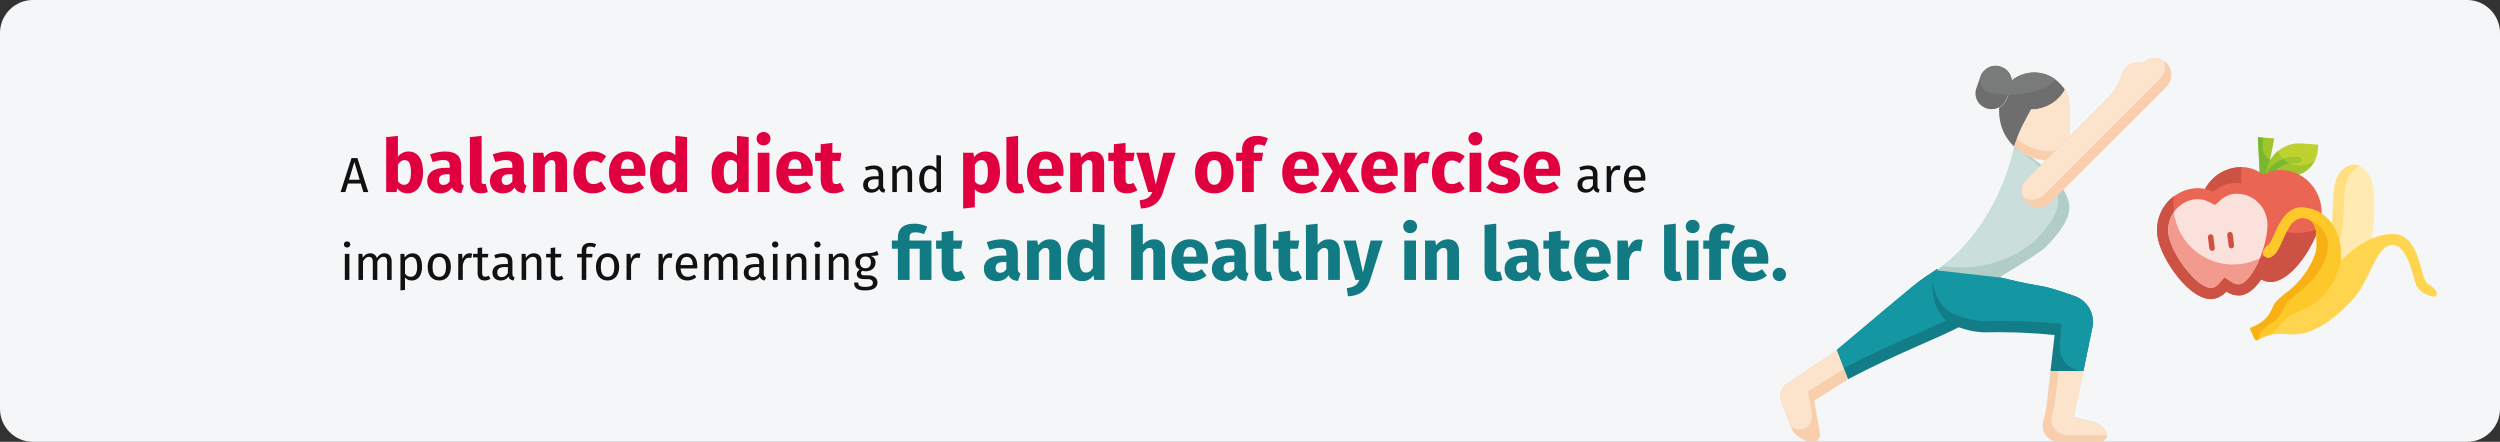 <?xml version="1.0" encoding="UTF-8"?>
<svg xmlns="http://www.w3.org/2000/svg" xmlns:xlink="http://www.w3.org/1999/xlink" width="911px" height="161px" viewBox="0 0 911 161" version="1.1">
  <rect x="0" y="0" width="911" height="161" fill="#333333" stroke="none"/>
  <title>bewegung-im-alter-abschnitt1-en</title>
  <g id="Page-1" stroke="none" stroke-width="1" fill="none" fill-rule="evenodd">
    <g id="vorlage" transform="translate(0, -444)" fill-rule="nonzero">
      <g id="bewegung-im-alter-abschnitt1-en" transform="translate(0, 444)">
        <g id="Mask" fill="#F5F6F7">
          <path d="M911,12 L911,149 C911,155.6 905.6,161 899,161 L12,161 C5.4,161 -1.13242749e-14,155.6 -1.13242749e-14,149 L-1.13242749e-14,12 C-1.13242749e-14,5.4 5.4,-5.66213743e-15 12,-5.66213743e-15 L899,-5.66213743e-15 C905.6,-5.66213743e-15 911,5.4 911,12 C911,12 911,12 911,12 Z" id="Path"></path>
        </g>
        <g id="yoga" transform="translate(648.696, 21.187)">
          <path d="M79.804,79.813 C79.804,96.913 60.204,98.313 24.704,117.013 C22.704,112.013 23.704,114.413 20.604,106.413 C53.704,78.613 48.504,82.713 57.004,77.013 C56.904,77.013 79.804,79.813 79.804,79.813 Z" id="Path" fill="#127D87"></path>
          <path d="M77.804,79.613 C75.004,93.313 55.904,95.813 23.104,113.013 L20.504,106.413 C53.604,78.613 48.404,82.713 56.904,77.013 L77.804,79.613 Z" id="Path-2" fill="#1497A3"></path>
          <path d="M12.404,124.813 L14.504,137.013 C14.704,138.213 13.904,139.413 12.704,139.713 C12.604,139.713 12.504,139.713 12.504,139.713 C8.704,140.013 5.104,137.713 3.804,134.113 C2.604,131.013 3.304,132.913 0.404,125.313 C-0.596,122.813 0.304,120.013 2.604,118.513 L20.604,106.413 C23.704,114.513 22.804,112.213 24.704,117.013 L12.404,124.813 Z" id="Path-3" fill="#F8CEAC"></path>
          <path d="M10.104,121.413 L11.604,129.813 C12.004,132.413 10.304,134.813 7.804,135.313 C6.404,135.513 5.004,135.113 3.904,134.213 C3.804,134.113 4.104,134.913 0.404,125.313 C-0.596,122.813 0.304,120.013 2.604,118.513 L20.604,106.513 L23.204,113.313 L10.104,121.413 Z" id="Path-4" fill="#FCE3CC"></path>
          <path d="M103.804,11.613 C101.304,16.013 96.604,18.813 91.504,18.813 C87.004,27.313 88.404,24.213 85.204,32.213 C83.704,30.713 82.404,29.013 81.504,27.113 C80.204,24.313 79.604,21.213 79.804,18.013 C81.104,17.313 82.104,16.213 82.604,14.813 C84.404,9.813 84.504,9.813 84.404,8.113 C90.004,3.613 98.204,4.513 102.704,10.113 C103.104,10.513 103.504,11.013 103.804,11.613 Z" id="Path-5" fill="#6E6E6E"></path>
          <path d="M84.404,8.513 C84.404,9.813 84.104,10.413 83.104,13.213 C82.404,15.113 82.004,16.613 80.004,17.813 C77.204,19.413 73.704,18.513 72.004,15.813 C71.104,14.313 70.904,12.513 71.504,10.913 L73.004,6.613 C74.104,3.613 77.404,2.013 80.404,3.113 C82.804,3.913 84.404,6.113 84.404,8.513 Z" id="Path-6" fill="#6E6E6E"></path>
          <path d="M113.804,98.013 C112.504,104.113 113.304,100.513 110.504,114.013 L98.504,114.013 L100.004,100.913 C91.404,100.013 82.704,99.713 74.004,99.913 C70.104,99.713 66.204,98.713 62.604,97.013 C55.604,93.413 54.004,82.913 56.904,77.013 L79.704,79.813 C99.804,84.713 91.704,81.313 107.304,86.713 L107.304,86.713 C112.004,88.413 114.704,93.213 113.804,98.013 Z" id="Path-7" fill="#127D87"></path>
          <path d="M113.804,98.013 C112.504,104.113 113.304,100.513 110.504,114.013 C105.804,114.013 101.904,110.213 101.904,105.413 C101.904,105.213 101.904,104.913 101.904,104.713 L102.604,96.813 C93.104,95.913 83.604,95.613 74.104,95.813 C70.204,95.613 66.304,94.613 62.704,93.013 C58.504,90.813 56.204,86.113 55.704,81.513 C55.904,79.913 56.304,78.413 57.004,77.013 L79.804,79.813 C99.904,84.713 91.804,81.313 107.404,86.713 L107.404,86.713 C112.004,88.413 114.804,93.213 113.804,98.013 Z" id="Path-8" fill="#1497A3"></path>
          <path d="M116.804,139.713 L101.304,139.713 C98.204,139.713 95.604,137.213 95.604,134.013 C95.604,133.513 95.704,133.113 95.804,132.613 C97.204,126.813 96.604,130.613 98.504,114.013 L110.504,114.013 C109.604,118.213 110.404,114.713 107.004,130.813 L114.104,132.613 C117.104,133.313 119.004,135.913 119.104,137.213 C119.204,138.513 118.204,139.613 116.904,139.613 C116.904,139.713 116.904,139.713 116.804,139.713 Z" id="Path-9" fill="#F8CEAC"></path>
          <path d="M119.104,137.313 L104.504,137.313 C101.404,137.313 98.804,134.713 98.804,131.613 C98.804,131.113 98.904,130.713 99.004,130.213 C100.404,124.413 99.804,128.213 101.404,114.113 L110.504,114.113 C109.604,118.313 110.404,114.813 107.004,130.913 L114.104,132.713 C117.204,133.413 119.104,135.913 119.104,137.313 L119.104,137.313 Z" id="Path-10" fill="#FCE3CC"></path>
          <path d="M105.404,17.713 L105.404,30.213 C105.304,34.213 102.104,37.413 98.104,37.313 C98.104,37.313 98.104,37.313 98.104,37.313 C93.304,37.313 88.704,35.513 85.204,32.113 C88.404,24.113 87.004,27.213 91.504,18.713 C96.604,18.713 101.304,16.013 103.804,11.513 C104.904,13.413 105.404,15.513 105.404,17.713 L105.404,17.713 Z" id="Path-11" fill="#F8CEAC"></path>
          <path d="M105.404,28.713 C104.504,31.813 101.604,33.913 98.304,33.913 C93.904,33.913 89.604,32.313 86.204,29.413 C88.104,24.813 86.904,27.113 91.404,18.713 C96.504,18.713 101.204,16.013 103.704,11.513 C105.904,15.213 105.404,17.513 105.404,28.713 L105.404,28.713 Z" id="Path-12" fill="#FCE3CC"></path>
          <path d="M105.404,54.413 C105.404,60.113 98.904,66.613 96.904,68.713 C94.004,71.513 79.804,79.913 79.804,79.913 L57.004,77.313 C71.704,67.113 81.204,50.013 85.404,32.313 C87.204,34.013 89.304,35.313 91.604,36.213 L97.004,40.213 C100.404,43.413 105.404,49.613 105.404,54.413 Z" id="Path-13" fill="#B2CDC8"></path>
          <path d="M101.304,52.213 C101.304,57.913 94.804,64.413 92.804,66.513 C92.204,67.013 91.604,67.613 91.004,68.013 C82.404,74.413 71.704,77.213 61.004,76.013 L59.104,75.813 C67.604,69.213 79.804,55.913 85.204,32.913 C89.004,34.913 84.504,31.813 92.804,37.913 C96.204,41.113 101.304,47.413 101.304,52.213 L101.304,52.213 Z" id="Path-14" fill="#CADFDC"></path>
          <path d="M142.504,6.713 C142.304,8.113 141.704,9.513 140.704,10.513 L98.404,52.713 C96.004,55.113 92.204,55.113 89.804,52.713 C87.404,50.313 87.404,46.513 89.804,44.113 L119.304,14.613 C121.704,12.213 123.504,9.313 124.504,6.013 C125.504,2.713 128.904,0.813 132.204,1.813 C134.504,-0.587 138.404,-0.587 140.804,1.713 C142.004,3.013 142.704,4.813 142.504,6.713 Z" id="Path-15" fill="#F8CEAC"></path>
          <path d="M138.304,7.613 L96.104,49.813 C94.104,51.813 90.904,52.213 88.504,50.613 C87.604,48.413 88.204,45.813 89.904,44.113 L119.404,14.613 C121.804,12.213 123.604,9.313 124.604,6.013 C125.604,2.713 129.004,0.813 132.304,1.813 C134.304,-0.187 137.504,-0.587 139.904,1.013 C140.704,3.313 140.104,5.913 138.304,7.613 Z" id="Path-16" fill="#FCE3CC"></path>
          <path d="M100.304,7.713 C96.704,12.813 84.504,14.313 76.404,12.513 C74.004,12.013 72.504,9.613 73.004,7.213 C73.004,7.013 73.104,6.913 73.104,6.713 C74.204,3.713 77.504,2.113 80.504,3.213 C82.704,3.913 84.204,5.813 84.404,8.113 C89.004,4.413 95.504,4.213 100.304,7.713 Z" id="Path-17" fill="#797A7A"></path>
        </g>
        <g id="Group" transform="translate(786, 50)">
          <g id="Path">
            <polygon fill="#A0C52D" points="39.56 16.678 37.58 16.504 36.719 0 42.745 0.437"></polygon>
            <path d="M38.527,3.231 L38.785,0.175 L36.806,0 L37.666,16.504 L39.646,16.678 L41.282,8.208 C39.388,7.248 38.355,5.239 38.527,3.231 Z" fill="#79B72F"></path>
            <path d="M52.73,2.27 L58.755,2.707 L58.755,2.707 L58.583,4.715 C58.152,10.391 53.332,14.583 47.823,14.146 C47.823,14.146 47.823,14.146 47.823,14.146 L39.818,13.535 L39.818,13.535 C40.249,6.811 46.016,1.746 52.73,2.27 C52.73,2.27 52.73,2.27 52.73,2.27 Z" fill="#BFD130"></path>
            <path d="M51.094,10.304 C47.909,10.042 45.241,7.946 44.122,4.977 C41.54,7.073 39.99,10.217 39.732,13.535 L47.737,14.146 C51.783,14.408 55.656,12.225 57.464,8.47 C55.656,9.867 53.418,10.479 51.094,10.304 Z" fill="#A0C52D"></path>
            <path d="M41.109,13.709 C40.593,13.709 40.163,13.186 40.163,12.574 C40.163,12.312 40.249,12.138 40.421,11.963 C43.089,8.732 47.221,6.898 51.352,7.248 C51.869,7.248 52.385,7.684 52.385,8.296 C52.385,8.907 51.955,9.343 51.352,9.343 C51.352,9.343 51.266,9.343 51.266,9.343 C47.737,9.081 44.294,10.566 41.97,13.36 C41.712,13.535 41.368,13.709 41.109,13.709 L41.109,13.709 Z" fill="#79B72F"></path>
            <path d="M45.93,11.963 C43.433,11.788 40.937,12.4 38.785,13.709 C36.806,12.138 34.395,11.177 31.899,10.915 C23.55,10.304 16.319,16.678 15.717,25.149 C15.114,33.619 22.603,51.345 30.952,51.956 C32.846,52.044 34.654,51.432 36.117,50.297 C37.408,51.694 39.13,52.568 41.023,52.742 C49.373,53.353 59.358,36.937 59.96,28.467 C60.563,19.997 54.279,12.574 45.93,11.963 C45.93,11.963 45.93,11.963 45.93,11.963 Z" fill="#EB6652"></path>
            <path d="M49.373,34.841 C38.269,34.055 29.919,24.188 30.694,12.924 C30.694,12.225 30.78,11.614 30.952,10.915 C22.947,10.828 16.233,17.028 15.631,25.149 C15.028,33.619 22.517,51.345 30.866,51.956 C32.76,52.044 34.568,51.432 36.031,50.297 C37.322,51.694 39.044,52.568 40.937,52.742 C47.909,53.266 56.001,41.914 58.841,33.269 C55.914,34.492 52.644,35.103 49.373,34.841 L49.373,34.841 Z" fill="#CC5244"></path>
            <path d="M48.168,9.518 C49.114,9.343 50.147,9.256 51.18,9.343 C51.697,9.431 52.213,8.994 52.299,8.47 C52.385,7.946 51.955,7.422 51.439,7.335 C51.439,7.335 51.352,7.335 51.352,7.335 C49.545,7.248 47.737,7.422 46.102,8.034 C46.704,8.645 47.393,9.169 48.168,9.518 Z" fill="#A0C52D"></path>
            <path d="M27.165,16.766 C24.669,17.115 22.345,18.25 20.451,19.909 C18.213,18.774 15.631,18.338 13.135,18.687 C4.871,19.822 -0.982,27.506 0.137,35.889 C1.256,44.272 12.188,60.077 20.537,58.942 C22.345,58.593 24.066,57.632 25.271,56.235 C26.821,57.283 28.714,57.807 30.522,57.632 C38.785,56.497 45.241,38.334 44.122,29.951 C43.003,21.481 35.428,15.631 27.165,16.766 Z" fill="#EB6652"></path>
            <path d="M30.522,46.193 C18.73,47.852 7.798,39.469 6.162,27.419 C6.162,27.419 6.162,27.419 6.162,27.419 C5.904,25.411 5.904,23.402 6.162,21.481 C1.687,24.799 -0.551,30.301 0.137,35.889 C1.256,44.272 12.188,60.077 20.537,58.942 C22.345,58.593 24.066,57.632 25.271,56.235 C26.821,57.283 28.714,57.807 30.522,57.632 C36.203,56.846 41.109,48.027 43.175,39.819 C39.818,43.311 35.342,45.582 30.522,46.193 Z" fill="#CC5244"></path>
            <path d="M30.006,53.528 C29.059,53.615 28.198,53.353 27.423,52.829 L24.583,50.996 L22.345,53.528 C21.742,54.227 20.968,54.751 20.021,54.838 C14.942,55.536 5.13,42.438 4.183,35.278 C3.408,29.078 7.626,23.489 13.737,22.616 C15.459,22.442 17.18,22.704 18.73,23.489 L21.14,24.712 L23.119,22.966 C24.411,21.743 26.046,20.957 27.682,20.695 C33.793,19.909 39.302,24.188 40.163,30.388 C41.109,37.636 35.084,52.829 30.006,53.528 Z" fill="#FBE1DC"></path>
            <path d="M30.522,46.193 C18.644,47.765 7.712,39.382 6.162,27.332 C4.527,29.689 3.838,32.484 4.183,35.365 C5.13,42.438 14.942,55.624 20.021,54.925 C20.881,54.751 21.742,54.314 22.345,53.615 L24.583,51.083 L27.423,52.917 C28.198,53.441 29.059,53.703 30.006,53.615 C32.588,53.266 35.514,49.075 37.494,44.097 C35.342,45.145 32.932,45.931 30.522,46.193 L30.522,46.193 Z" fill="#F29A8D"></path>
            <g id="Group" transform="translate(18.557, 34.481)" fill="#CC5244">
              <path d="M8.694,6.036 C8.177,6.124 7.661,5.687 7.575,5.163 C7.575,5.163 7.575,5.163 7.575,5.163 L7.058,1.146 C6.972,0.622 7.403,0.099 7.919,0.011 C8.435,-0.076 8.952,0.36 9.038,0.884 L9.554,4.989 C9.641,5.425 9.21,5.949 8.694,6.036 Z" id="Path"></path>
              <path d="M1.635,6.91 C1.119,6.997 0.603,6.56 0.516,6.036 C0.516,6.036 0.516,6.036 0.516,6.036 L0,1.932 C0,1.321 0.43,0.884 0.947,0.884 C1.463,0.884 1.894,1.234 1.98,1.67 L2.496,5.774 C2.582,6.386 2.238,6.91 1.635,6.91 C1.635,6.91 1.635,6.91 1.635,6.91 Z" id="Path"></path>
            </g>
          </g>
          <g id="Path" transform="translate(34, 10)">
            <path d="M12.395,47.911 C8.947,49.474 7.395,53.64 8.947,57.199 C10.498,60.67 14.636,62.233 18.17,60.67 C35.066,52.164 47.134,36.194 44.979,9.634 C44.462,3.298 41.1,0.087 37.566,0.174 C36.273,0.174 32.394,1.128 30.928,6.683 C29.549,11.891 30.67,21.439 28.428,27.948 C26.877,32.288 24.635,36.368 21.705,40.013 C19.118,43.138 16.015,45.828 12.395,47.911 Z" fill="#FFEBB2"></path>
            <path d="M12.395,47.911 C8.774,49.213 6.964,53.206 8.257,56.851 C9.55,60.497 13.515,62.32 17.136,61.018 C15.326,60.41 13.86,59.108 13.084,57.285 C11.533,53.814 13.084,49.647 16.532,47.998 C16.532,47.998 16.532,47.998 16.532,47.998 C20.153,46.002 23.342,43.311 25.842,40.013 C28.773,36.454 31.014,32.375 32.48,27.948 C34.721,21.439 33.601,11.891 34.98,6.683 C36.014,2.777 38.255,1.128 39.98,0.521 C39.204,0.174 38.428,0 37.652,0 C36.359,0 32.48,0.955 31.014,6.51 C29.635,11.717 30.756,21.265 28.515,27.775 C26.963,32.115 24.722,36.194 21.791,39.839 C19.118,43.138 16.015,45.828 12.395,47.911 Z" fill="#FFDF80"></path>
            <path d="M33.083,35.152 C33.859,22.827 27.049,16.057 19.032,15.623 C11.015,15.189 8.688,27.601 6.878,28.99 C4.205,30.899 4.723,32.722 4.723,32.722 C4.723,32.722 6.188,35.413 8.947,32.549 C12.05,29.337 13.343,19.356 19.118,19.442 C24.894,19.529 24.118,26.473 24.204,29.597 C24.291,32.722 20.584,40.794 14.032,45.915 C7.481,51.036 9.378,50.255 7.136,54.074 C5.412,57.112 1.878,58.674 0.412,59.282 C0.068,59.369 -0.105,59.802 0.068,60.063 C0.068,60.063 0.068,60.063 0.068,60.15 L1.705,63.622 C1.878,63.969 2.223,64.055 2.568,63.969 C2.568,63.969 2.568,63.969 2.568,63.969 C4.292,63.101 6.878,61.104 14.119,61.799 C22.222,62.58 29.98,56.938 36.962,49.561 C43.945,42.183 45.669,29.424 51.703,29.25 C57.737,29.077 59.634,42.964 60.668,44.353 C61.703,45.742 62.22,46.523 64.978,47.651 C67.737,48.779 67.995,47.217 67.995,47.217 C67.995,47.217 68.254,45.481 64.892,43.572 C61.53,41.662 62.306,25.171 51.789,25.258 C41.273,25.344 33.083,35.152 33.083,35.152 Z" fill="#FFD44F"></path>
            <path d="M0.412,59.282 C0.068,59.369 -0.105,59.802 0.068,60.063 C0.068,60.063 0.068,60.063 0.068,60.15 L1.705,63.622 C1.878,63.969 2.223,64.055 2.568,63.969 C2.568,63.969 2.568,63.969 2.568,63.969 C3.861,63.188 5.154,62.667 6.533,62.233 L6.533,62.233 C12.395,58.935 8.947,57.199 19.98,52.425 C31.014,47.651 32.997,35.152 32.997,35.152 C32.997,35.152 32.911,32.896 32.825,29.597 C31.532,20.744 25.756,15.97 19.032,15.623 C11.015,15.189 8.688,27.601 6.878,28.99 C4.205,30.899 4.723,32.722 4.723,32.722 C4.723,32.722 6.188,35.413 8.947,32.549 C12.05,29.337 13.343,19.356 19.118,19.442 C24.894,19.529 24.118,26.473 24.204,29.597 C24.291,32.722 20.584,40.794 14.032,45.915 C7.481,51.036 9.378,50.255 7.136,54.074 C5.412,57.112 1.878,58.761 0.412,59.282 L0.412,59.282 Z" fill="#FDC829"></path>
            <path d="M0.068,60.15 L1.705,63.622 C1.878,63.969 2.223,64.055 2.568,63.969 C2.568,63.969 2.568,63.969 2.568,63.969 L2.912,63.795 C3.43,58.674 8.084,59.108 11.188,54.334 C13.515,50.602 11.446,51.383 18.084,46.176 C24.722,40.968 28.084,34.892 28.256,29.858 C28.428,24.824 25.325,21.525 21.36,20.05 C24.722,21.699 24.118,27.08 24.204,29.771 C24.291,32.896 20.584,40.968 14.032,46.089 C7.481,51.21 9.378,50.429 7.136,54.248 C5.412,57.285 1.878,58.848 0.412,59.455 C0.154,59.455 -0.019,59.802 0.068,60.15 C0.068,60.15 0.068,60.15 0.068,60.15 Z" fill="#F8B114"></path>
          </g>
        </g>
        <g id="A-balanced-diet-and" transform="translate(124.108, 48.103)">
          <path d="M8.298,21.897 L10.098,21.897 L6.138,9.495 L3.978,9.495 L0,21.897 L1.728,21.897 L2.664,18.783 L7.362,18.783 L8.298,21.897 Z M3.078,17.397 L5.022,10.917 L6.948,17.397 L3.078,17.397 Z" id="Shape" fill="#121111"></path>
          <path d="M24.75,7.101 C23.157,7.101 21.753,7.83 20.889,9.018 L20.889,1.404 L16.623,1.863 L16.623,21.897 L20.403,21.897 L20.619,20.52 C21.483,21.654 22.779,22.356 24.372,22.356 C27.936,22.356 30.069,19.17 30.069,14.742 C30.069,9.936 28.179,7.101 24.75,7.101 Z M23.13,19.251 C22.212,19.251 21.429,18.738 20.889,17.874 L20.889,11.907 C21.51,10.854 22.347,10.233 23.319,10.233 C24.669,10.233 25.641,11.097 25.641,14.742 C25.641,18.09 24.615,19.251 23.13,19.251 Z" id="Shape" fill="#E0003F"></path>
          <path d="M43.947,17.739 L43.947,12.177 C43.947,8.856 42.165,7.101 38.007,7.101 C36.387,7.101 34.416,7.479 32.607,8.154 L33.579,10.962 C35.01,10.476 36.414,10.206 37.332,10.206 C39.087,10.206 39.762,10.719 39.762,12.42 L39.762,13.041 L38.304,13.041 C33.984,13.041 31.581,14.742 31.581,17.874 C31.581,20.493 33.39,22.356 36.252,22.356 C37.953,22.356 39.546,21.789 40.572,20.223 C41.247,21.627 42.354,22.14 44.028,22.275 L44.919,19.494 C44.244,19.251 43.947,18.846 43.947,17.739 Z M37.494,19.305 C36.441,19.305 35.847,18.63 35.847,17.496 C35.847,16.065 36.765,15.39 38.709,15.39 L39.762,15.39 L39.762,17.955 C39.249,18.792 38.466,19.305 37.494,19.305 Z" id="Shape" fill="#E0003F"></path>
          <path d="M51.075,22.356 C52.128,22.356 53.046,22.14 53.667,21.87 L52.857,18.846 C52.668,18.927 52.425,18.981 52.155,18.981 C51.642,18.981 51.399,18.684 51.399,18.09 L51.399,1.404 L47.133,1.863 L47.133,18.252 C47.133,20.871 48.591,22.356 51.075,22.356 Z" id="Path" fill="#E0003F"></path>
          <path d="M66.789,17.739 L66.789,12.177 C66.789,8.856 65.007,7.101 60.849,7.101 C59.229,7.101 57.258,7.479 55.449,8.154 L56.421,10.962 C57.852,10.476 59.256,10.206 60.174,10.206 C61.929,10.206 62.604,10.719 62.604,12.42 L62.604,13.041 L61.146,13.041 C56.826,13.041 54.423,14.742 54.423,17.874 C54.423,20.493 56.232,22.356 59.094,22.356 C60.795,22.356 62.388,21.789 63.414,20.223 C64.089,21.627 65.196,22.14 66.87,22.275 L67.761,19.494 C67.086,19.251 66.789,18.846 66.789,17.739 Z M60.336,19.305 C59.283,19.305 58.689,18.63 58.689,17.496 C58.689,16.065 59.607,15.39 61.551,15.39 L62.604,15.39 L62.604,17.955 C62.091,18.792 61.308,19.305 60.336,19.305 Z" id="Shape" fill="#E0003F"></path>
          <path d="M78.561,7.101 C76.752,7.101 75.375,7.857 74.187,9.288 L73.863,7.56 L70.164,7.56 L70.164,21.897 L74.43,21.897 L74.43,12.096 C75.159,10.908 75.969,10.233 76.914,10.233 C77.751,10.233 78.264,10.638 78.264,12.15 L78.264,21.897 L82.53,21.897 L82.53,11.421 C82.53,8.694 81.045,7.101 78.561,7.101 Z" id="Path" fill="#E0003F"></path>
          <path d="M91.872,7.101 C87.579,7.101 84.852,10.287 84.852,14.85 C84.852,19.386 87.552,22.356 91.953,22.356 C93.924,22.356 95.463,21.708 96.786,20.655 L94.923,18.009 C93.897,18.657 93.195,18.981 92.169,18.981 C90.468,18.981 89.334,18.009 89.334,14.823 C89.334,11.61 90.387,10.368 92.223,10.368 C93.195,10.368 94.032,10.692 94.95,11.394 L96.786,8.856 C95.409,7.695 93.87,7.101 91.872,7.101 Z" id="Path" fill="#E0003F"></path>
          <path d="M111.096,14.445 C111.096,9.801 108.585,7.101 104.481,7.101 C100.134,7.101 97.785,10.503 97.785,14.796 C97.785,19.278 100.215,22.356 104.994,22.356 C107.316,22.356 109.152,21.492 110.583,20.358 L108.828,17.982 C107.586,18.846 106.56,19.251 105.399,19.251 C103.644,19.251 102.429,18.549 102.159,15.984 L111.015,15.984 C111.069,15.552 111.096,14.904 111.096,14.445 Z M106.911,13.419 L102.132,13.419 C102.348,10.827 103.158,9.936 104.589,9.936 C106.29,9.936 106.884,11.286 106.911,13.23 L106.911,13.419 Z" id="Shape" fill="#E0003F"></path>
          <path d="M122.004,1.404 L122.004,8.451 C121.167,7.614 120.006,7.101 118.602,7.101 C115.065,7.101 112.743,10.26 112.743,14.688 C112.743,19.332 114.552,22.356 118.197,22.356 C120.141,22.356 121.437,21.411 122.274,20.223 L122.49,21.897 L126.27,21.897 L126.27,1.863 L122.004,1.404 Z M119.52,19.224 C118.143,19.224 117.171,18.279 117.171,14.715 C117.171,11.502 118.251,10.206 119.763,10.206 C120.708,10.206 121.356,10.665 122.004,11.421 L122.004,17.604 C121.329,18.684 120.546,19.224 119.52,19.224 Z" id="Shape" fill="#E0003F"></path>
          <path d="M144.441,1.404 L144.441,8.451 C143.604,7.614 142.443,7.101 141.039,7.101 C137.502,7.101 135.18,10.26 135.18,14.688 C135.18,19.332 136.989,22.356 140.634,22.356 C142.578,22.356 143.874,21.411 144.711,20.223 L144.927,21.897 L148.707,21.897 L148.707,1.863 L144.441,1.404 Z M141.957,19.224 C140.58,19.224 139.608,18.279 139.608,14.715 C139.608,11.502 140.688,10.206 142.2,10.206 C143.145,10.206 143.793,10.665 144.441,11.421 L144.441,17.604 C143.766,18.684 142.983,19.224 141.957,19.224 Z" id="Shape" fill="#E0003F"></path>
          <path d="M154.107,0 C152.649,0 151.596,1.053 151.596,2.43 C151.596,3.807 152.649,4.86 154.107,4.86 C155.619,4.86 156.645,3.807 156.645,2.43 C156.645,1.053 155.619,0 154.107,0 Z M156.267,7.56 L152.001,7.56 L152.001,21.897 L156.267,21.897 L156.267,7.56 Z" id="Shape" fill="#E0003F"></path>
          <path d="M172.089,14.445 C172.089,9.801 169.578,7.101 165.474,7.101 C161.127,7.101 158.778,10.503 158.778,14.796 C158.778,19.278 161.208,22.356 165.987,22.356 C168.309,22.356 170.145,21.492 171.576,20.358 L169.821,17.982 C168.579,18.846 167.553,19.251 166.392,19.251 C164.637,19.251 163.422,18.549 163.152,15.984 L172.008,15.984 C172.062,15.552 172.089,14.904 172.089,14.445 Z M167.904,13.419 L163.125,13.419 C163.341,10.827 164.151,9.936 165.582,9.936 C167.283,9.936 167.877,11.286 167.904,13.23 L167.904,13.419 Z" id="Shape" fill="#E0003F"></path>
          <path d="M182.106,18.522 C181.539,18.846 181.053,18.981 180.567,18.981 C179.676,18.981 179.217,18.495 179.217,17.118 L179.217,10.53 L182.052,10.53 L182.511,7.56 L179.217,7.56 L179.217,3.969 L174.951,4.455 L174.951,7.56 L172.926,7.56 L172.926,10.53 L174.951,10.53 L174.951,17.172 C174.951,20.547 176.49,22.329 179.649,22.356 C180.945,22.356 182.457,21.978 183.537,21.222 L182.106,18.522 Z" id="Path" fill="#E0003F"></path>
          <path d="M197.703,19.683 L197.703,15.345 C197.703,13.365 196.659,12.195 194.373,12.195 C193.311,12.195 192.267,12.411 191.097,12.843 L191.511,14.049 C192.483,13.725 193.365,13.545 194.067,13.545 C195.381,13.545 196.047,14.049 196.047,15.417 L196.047,16.119 L194.589,16.119 C191.943,16.119 190.413,17.217 190.413,19.251 C190.413,20.943 191.547,22.113 193.437,22.113 C194.589,22.113 195.597,21.681 196.263,20.691 C196.551,21.627 197.163,22.005 198.117,22.113 L198.495,20.961 C198.009,20.781 197.703,20.511 197.703,19.683 Z M193.815,20.871 C192.735,20.871 192.177,20.277 192.177,19.161 C192.177,17.865 193.059,17.217 194.805,17.217 L196.047,17.217 L196.047,19.395 C195.507,20.385 194.787,20.871 193.815,20.871 Z" id="Shape" fill="#121111"></path>
          <path d="M205.515,12.195 C204.273,12.195 203.265,12.843 202.617,13.815 L202.473,12.411 L201.051,12.411 L201.051,21.897 L202.707,21.897 L202.707,15.165 C203.337,14.157 204.057,13.491 205.119,13.491 C206.037,13.491 206.613,13.905 206.613,15.327 L206.613,21.897 L208.269,21.897 L208.269,15.093 C208.269,13.293 207.261,12.195 205.515,12.195 Z" id="Path" fill="#121111"></path>
          <path d="M217.125,8.397 L217.125,13.365 C216.495,12.699 215.685,12.195 214.569,12.195 C212.247,12.195 210.843,14.301 210.843,17.199 C210.843,20.151 212.121,22.113 214.425,22.113 C215.595,22.113 216.549,21.537 217.161,20.583 L217.323,21.897 L218.781,21.897 L218.781,8.595 L217.125,8.397 Z M214.785,20.799 C213.417,20.799 212.625,19.665 212.625,17.163 C212.625,14.697 213.507,13.509 214.929,13.509 C215.865,13.509 216.531,13.995 217.125,14.751 L217.125,19.395 C216.495,20.277 215.847,20.799 214.785,20.799 Z" id="Shape" fill="#121111"></path>
          <path d="M234.954,7.101 C233.523,7.101 232.011,7.668 230.823,9.153 L230.607,7.56 L226.854,7.56 L226.854,27.891 L231.12,27.432 L231.12,20.871 C232.011,21.87 233.199,22.356 234.603,22.356 C238.14,22.356 240.3,19.116 240.3,14.688 C240.3,10.044 238.653,7.101 234.954,7.101 Z M233.28,19.224 C232.389,19.224 231.714,18.819 231.12,17.955 L231.12,11.907 C231.741,10.854 232.605,10.233 233.577,10.233 C235.008,10.233 235.872,11.178 235.872,14.742 C235.872,17.955 234.873,19.224 233.28,19.224 Z" id="Shape" fill="#E0003F"></path>
          <path d="M246.564,22.356 C247.617,22.356 248.535,22.14 249.156,21.87 L248.346,18.846 C248.157,18.927 247.914,18.981 247.644,18.981 C247.131,18.981 246.888,18.684 246.888,18.09 L246.888,1.404 L242.622,1.863 L242.622,18.252 C242.622,20.871 244.08,22.356 246.564,22.356 Z" id="Path" fill="#E0003F"></path>
          <path d="M263.439,14.445 C263.439,9.801 260.928,7.101 256.824,7.101 C252.477,7.101 250.128,10.503 250.128,14.796 C250.128,19.278 252.558,22.356 257.337,22.356 C259.659,22.356 261.495,21.492 262.926,20.358 L261.171,17.982 C259.929,18.846 258.903,19.251 257.742,19.251 C255.987,19.251 254.772,18.549 254.502,15.984 L263.358,15.984 C263.412,15.552 263.439,14.904 263.439,14.445 Z M259.254,13.419 L254.475,13.419 C254.691,10.827 255.501,9.936 256.932,9.936 C258.633,9.936 259.227,11.286 259.254,13.23 L259.254,13.419 Z" id="Shape" fill="#E0003F"></path>
          <path d="M274.266,7.101 C272.457,7.101 271.08,7.857 269.892,9.288 L269.568,7.56 L265.869,7.56 L265.869,21.897 L270.135,21.897 L270.135,12.096 C270.864,10.908 271.674,10.233 272.619,10.233 C273.456,10.233 273.969,10.638 273.969,12.15 L273.969,21.897 L278.235,21.897 L278.235,11.421 C278.235,8.694 276.75,7.101 274.266,7.101 Z" id="Path" fill="#E0003F"></path>
          <path d="M288.927,18.522 C288.36,18.846 287.874,18.981 287.388,18.981 C286.497,18.981 286.038,18.495 286.038,17.118 L286.038,10.53 L288.873,10.53 L289.332,7.56 L286.038,7.56 L286.038,3.969 L281.772,4.455 L281.772,7.56 L279.747,7.56 L279.747,10.53 L281.772,10.53 L281.772,17.172 C281.772,20.547 283.311,22.329 286.47,22.356 C287.766,22.356 289.278,21.978 290.358,21.222 L288.927,18.522 Z" id="Path" fill="#E0003F"></path>
          <path d="M304.263,7.56 L299.862,7.56 L297.054,19.17 L294.489,7.56 L289.953,7.56 L294.327,21.897 L295.785,21.897 C295.002,23.733 293.976,24.543 291.168,24.894 L291.627,27.891 C296.136,27.648 298.566,25.542 299.7,21.924 L304.263,7.56 Z" id="Path" fill="#E0003F"></path>
          <path d="M318.384,7.101 C314.01,7.101 311.364,10.125 311.364,14.715 C311.364,19.548 314.037,22.356 318.384,22.356 C322.758,22.356 325.404,19.332 325.404,14.742 C325.404,9.909 322.758,7.101 318.384,7.101 Z M318.384,10.233 C320.112,10.233 320.976,11.556 320.976,14.742 C320.976,17.847 320.112,19.224 318.384,19.224 C316.656,19.224 315.792,17.901 315.792,14.715 C315.792,11.61 316.656,10.233 318.384,10.233 Z" id="Shape" fill="#E0003F"></path>
          <path d="M334.503,4.563 C335.124,4.563 335.934,4.698 336.744,5.103 L337.905,2.322 C336.852,1.782 335.475,1.404 333.99,1.404 C330.318,1.404 328.509,3.537 328.509,6.291 L328.509,7.56 L326.349,7.56 L326.349,10.53 L328.509,10.53 L328.509,21.897 L332.775,21.897 L332.775,10.53 L335.691,10.53 L336.15,7.56 L332.775,7.56 L332.775,6.453 C332.775,5.103 333.261,4.563 334.503,4.563 Z" id="Path" fill="#E0003F"></path>
          <path d="M356.454,14.445 C356.454,9.801 353.943,7.101 349.839,7.101 C345.492,7.101 343.143,10.503 343.143,14.796 C343.143,19.278 345.573,22.356 350.352,22.356 C352.674,22.356 354.51,21.492 355.941,20.358 L354.186,17.982 C352.944,18.846 351.918,19.251 350.757,19.251 C349.002,19.251 347.787,18.549 347.517,15.984 L356.373,15.984 C356.427,15.552 356.454,14.904 356.454,14.445 Z M352.269,13.419 L347.49,13.419 C347.706,10.827 348.516,9.936 349.947,9.936 C351.648,9.936 352.242,11.286 352.269,13.23 L352.269,13.419 Z" id="Shape" fill="#E0003F"></path>
          <polygon id="Path" fill="#E0003F" points="366.714 14.229 370.629 7.56 366.093 7.56 364.176 12.15 362.178 7.56 357.399 7.56 361.557 14.364 356.94 21.897 361.584 21.897 364.014 16.524 366.498 21.897 371.331 21.897"></polygon>
          <path d="M385.236,14.445 C385.236,9.801 382.725,7.101 378.621,7.101 C374.274,7.101 371.925,10.503 371.925,14.796 C371.925,19.278 374.355,22.356 379.134,22.356 C381.456,22.356 383.292,21.492 384.723,20.358 L382.968,17.982 C381.726,18.846 380.7,19.251 379.539,19.251 C377.784,19.251 376.569,18.549 376.299,15.984 L385.155,15.984 C385.209,15.552 385.236,14.904 385.236,14.445 Z M381.051,13.419 L376.272,13.419 C376.488,10.827 377.298,9.936 378.729,9.936 C380.43,9.936 381.024,11.286 381.051,13.23 L381.051,13.419 Z" id="Shape" fill="#E0003F"></path>
          <path d="M395.442,7.155 C393.795,7.155 392.391,8.343 391.743,10.341 L391.365,7.56 L387.666,7.56 L387.666,21.897 L391.932,21.897 L391.932,14.688 C392.418,12.555 393.147,11.286 394.902,11.286 C395.361,11.286 395.739,11.367 396.198,11.475 L396.873,7.344 C396.387,7.209 395.982,7.155 395.442,7.155 Z" id="Path" fill="#E0003F"></path>
          <path d="M404.703,7.101 C400.41,7.101 397.683,10.287 397.683,14.85 C397.683,19.386 400.383,22.356 404.784,22.356 C406.755,22.356 408.294,21.708 409.617,20.655 L407.754,18.009 C406.728,18.657 406.026,18.981 405,18.981 C403.299,18.981 402.165,18.009 402.165,14.823 C402.165,11.61 403.218,10.368 405.054,10.368 C406.026,10.368 406.863,10.692 407.781,11.394 L409.617,8.856 C408.24,7.695 406.701,7.101 404.703,7.101 Z" id="Path" fill="#E0003F"></path>
          <path d="M413.505,0 C412.047,0 410.994,1.053 410.994,2.43 C410.994,3.807 412.047,4.86 413.505,4.86 C415.017,4.86 416.043,3.807 416.043,2.43 C416.043,1.053 415.017,0 413.505,0 Z M415.665,7.56 L411.399,7.56 L411.399,21.897 L415.665,21.897 L415.665,7.56 Z" id="Shape" fill="#E0003F"></path>
          <path d="M424.035,7.101 C420.417,7.101 418.176,9.018 418.176,11.475 C418.176,13.689 419.58,15.147 422.415,15.957 C425.007,16.686 425.439,16.983 425.439,17.955 C425.439,18.819 424.656,19.305 423.36,19.305 C421.956,19.305 420.633,18.738 419.553,17.901 L417.474,20.223 C418.878,21.492 420.984,22.356 423.468,22.356 C427.032,22.356 429.84,20.601 429.84,17.631 C429.84,15.066 428.247,13.878 425.412,13.068 C422.847,12.312 422.469,11.988 422.469,11.232 C422.469,10.584 423.036,10.152 424.197,10.152 C425.439,10.152 426.627,10.557 427.734,11.259 L429.3,8.856 C427.977,7.776 426.114,7.101 424.035,7.101 Z" id="Path" fill="#E0003F"></path>
          <path d="M444.447,14.445 C444.447,9.801 441.936,7.101 437.832,7.101 C433.485,7.101 431.136,10.503 431.136,14.796 C431.136,19.278 433.566,22.356 438.345,22.356 C440.667,22.356 442.503,21.492 443.934,20.358 L442.179,17.982 C440.937,18.846 439.911,19.251 438.75,19.251 C436.995,19.251 435.78,18.549 435.51,15.984 L444.366,15.984 C444.42,15.552 444.447,14.904 444.447,14.445 Z M440.262,13.419 L435.483,13.419 C435.699,10.827 436.509,9.936 437.94,9.936 C439.641,9.936 440.235,11.286 440.262,13.23 L440.262,13.419 Z" id="Shape" fill="#E0003F"></path>
          <path d="M458.01,19.683 L458.01,15.345 C458.01,13.365 456.966,12.195 454.68,12.195 C453.618,12.195 452.574,12.411 451.404,12.843 L451.818,14.049 C452.79,13.725 453.672,13.545 454.374,13.545 C455.688,13.545 456.354,14.049 456.354,15.417 L456.354,16.119 L454.896,16.119 C452.25,16.119 450.72,17.217 450.72,19.251 C450.72,20.943 451.854,22.113 453.744,22.113 C454.896,22.113 455.904,21.681 456.57,20.691 C456.858,21.627 457.47,22.005 458.424,22.113 L458.802,20.961 C458.316,20.781 458.01,20.511 458.01,19.683 Z M454.122,20.871 C453.042,20.871 452.484,20.277 452.484,19.161 C452.484,17.865 453.366,17.217 455.112,17.217 L456.354,17.217 L456.354,19.395 C455.814,20.385 455.094,20.871 454.122,20.871 Z" id="Shape" fill="#121111"></path>
          <path d="M465.48,12.195 C464.328,12.195 463.446,12.915 462.942,14.337 L462.78,12.411 L461.358,12.411 L461.358,21.897 L463.014,21.897 L463.014,16.479 C463.41,14.661 464.094,13.815 465.282,13.815 C465.624,13.815 465.822,13.851 466.11,13.923 L466.416,12.303 C466.128,12.231 465.786,12.195 465.48,12.195 Z" id="Path" fill="#121111"></path>
          <path d="M475.47,16.875 C475.47,13.977 474.12,12.195 471.564,12.195 C469.116,12.195 467.622,14.301 467.622,17.253 C467.622,20.259 469.17,22.113 471.816,22.113 C473.13,22.113 474.192,21.663 475.128,20.925 L474.408,19.935 C473.58,20.511 472.878,20.763 471.942,20.763 C470.574,20.763 469.548,19.917 469.386,17.721 L475.434,17.721 C475.452,17.505 475.47,17.199 475.47,16.875 Z M473.832,16.497 L469.386,16.497 C469.512,14.391 470.34,13.509 471.6,13.509 C473.094,13.509 473.832,14.535 473.832,16.389 L473.832,16.497 Z" id="Shape" fill="#121111"></path>
          <path d="M2.358,39.857 C1.674,39.857 1.206,40.343 1.206,40.991 C1.206,41.621 1.674,42.107 2.358,42.107 C3.06,42.107 3.528,41.621 3.528,40.991 C3.528,40.343 3.06,39.857 2.358,39.857 Z M3.204,44.411 L1.548,44.411 L1.548,53.897 L3.204,53.897 L3.204,44.411 Z" id="Shape" fill="#121111"></path>
          <path d="M16.038,44.195 C14.76,44.195 13.896,44.879 13.212,45.905 C12.852,44.825 11.988,44.195 10.818,44.195 C9.576,44.195 8.712,44.843 8.082,45.797 L7.938,44.411 L6.516,44.411 L6.516,53.897 L8.172,53.897 L8.172,47.165 C8.802,46.157 9.378,45.491 10.404,45.491 C11.124,45.491 11.736,45.905 11.736,47.327 L11.736,53.897 L13.392,53.897 L13.392,47.165 C14.04,46.157 14.598,45.491 15.624,45.491 C16.344,45.491 16.956,45.905 16.956,47.327 L16.956,53.897 L18.612,53.897 L18.612,47.093 C18.612,45.311 17.586,44.195 16.038,44.195 Z" id="Path" fill="#121111"></path>
          <path d="M26.172,44.195 C25.092,44.195 24.066,44.717 23.364,45.689 L23.238,44.411 L21.816,44.411 L21.816,57.731 L23.472,57.533 L23.472,53.033 C24.084,53.771 24.93,54.113 25.956,54.113 C28.404,54.113 29.682,52.025 29.682,49.145 C29.682,46.157 28.692,44.195 26.172,44.195 Z M25.56,52.763 C24.696,52.763 23.958,52.349 23.472,51.611 L23.472,46.985 C23.976,46.229 24.75,45.509 25.758,45.509 C27.18,45.509 27.9,46.679 27.9,49.145 C27.9,51.629 27.072,52.763 25.56,52.763 Z" id="Shape" fill="#121111"></path>
          <path d="M35.982,44.195 C33.282,44.195 31.734,46.229 31.734,49.163 C31.734,52.169 33.264,54.113 35.964,54.113 C38.646,54.113 40.194,52.079 40.194,49.145 C40.194,46.139 38.682,44.195 35.982,44.195 Z M35.982,45.527 C37.548,45.527 38.412,46.679 38.412,49.145 C38.412,51.629 37.548,52.781 35.964,52.781 C34.38,52.781 33.516,51.629 33.516,49.163 C33.516,46.679 34.398,45.527 35.982,45.527 Z" id="Shape" fill="#121111"></path>
          <path d="M46.998,44.195 C45.846,44.195 44.964,44.915 44.46,46.337 L44.298,44.411 L42.876,44.411 L42.876,53.897 L44.532,53.897 L44.532,48.479 C44.928,46.661 45.612,45.815 46.8,45.815 C47.142,45.815 47.34,45.851 47.628,45.923 L47.934,44.303 C47.646,44.231 47.304,44.195 46.998,44.195 Z" id="Path" fill="#121111"></path>
          <path d="M53.982,52.367 C53.514,52.619 53.136,52.745 52.722,52.745 C51.894,52.745 51.588,52.295 51.588,51.341 L51.588,45.689 L53.658,45.689 L53.838,44.411 L51.588,44.411 L51.588,42.071 L49.932,42.269 L49.932,44.411 L48.276,44.411 L48.276,45.689 L49.932,45.689 L49.932,51.413 C49.932,53.177 50.886,54.113 52.488,54.113 C53.298,54.113 53.982,53.897 54.612,53.465 L53.982,52.367 Z" id="Path" fill="#121111"></path>
          <path d="M62.622,51.683 L62.622,47.345 C62.622,45.365 61.578,44.195 59.292,44.195 C58.23,44.195 57.186,44.411 56.016,44.843 L56.43,46.049 C57.402,45.725 58.284,45.545 58.986,45.545 C60.3,45.545 60.966,46.049 60.966,47.417 L60.966,48.119 L59.508,48.119 C56.862,48.119 55.332,49.217 55.332,51.251 C55.332,52.943 56.466,54.113 58.356,54.113 C59.508,54.113 60.516,53.681 61.182,52.691 C61.47,53.627 62.082,54.005 63.036,54.113 L63.414,52.961 C62.928,52.781 62.622,52.511 62.622,51.683 Z M58.734,52.871 C57.654,52.871 57.096,52.277 57.096,51.161 C57.096,49.865 57.978,49.217 59.724,49.217 L60.966,49.217 L60.966,51.395 C60.426,52.385 59.706,52.871 58.734,52.871 Z" id="Shape" fill="#121111"></path>
          <path d="M70.434,44.195 C69.192,44.195 68.184,44.843 67.536,45.815 L67.392,44.411 L65.97,44.411 L65.97,53.897 L67.626,53.897 L67.626,47.165 C68.256,46.157 68.976,45.491 70.038,45.491 C70.956,45.491 71.532,45.905 71.532,47.327 L71.532,53.897 L73.188,53.897 L73.188,47.093 C73.188,45.293 72.18,44.195 70.434,44.195 Z" id="Path" fill="#121111"></path>
          <path d="M80.604,52.367 C80.136,52.619 79.758,52.745 79.344,52.745 C78.516,52.745 78.21,52.295 78.21,51.341 L78.21,45.689 L80.28,45.689 L80.46,44.411 L78.21,44.411 L78.21,42.071 L76.554,42.269 L76.554,44.411 L74.898,44.411 L74.898,45.689 L76.554,45.689 L76.554,51.413 C76.554,53.177 77.508,54.113 79.11,54.113 C79.92,54.113 80.604,53.897 81.234,53.465 L80.604,52.367 Z" id="Path" fill="#121111"></path>
          <path d="M90.936,41.729 C91.422,41.729 91.98,41.819 92.592,42.089 L93.114,40.883 C92.358,40.559 91.746,40.397 90.846,40.397 C88.92,40.397 87.876,41.531 87.876,43.115 L87.876,44.411 L86.184,44.411 L86.184,45.689 L87.876,45.689 L87.876,53.897 L89.532,53.897 L89.532,45.689 L91.656,45.689 L91.836,44.411 L89.532,44.411 L89.532,43.097 C89.532,42.179 89.892,41.729 90.936,41.729 Z" id="Path" fill="#121111"></path>
          <path d="M97.308,44.195 C94.608,44.195 93.06,46.229 93.06,49.163 C93.06,52.169 94.59,54.113 97.29,54.113 C99.972,54.113 101.52,52.079 101.52,49.145 C101.52,46.139 100.008,44.195 97.308,44.195 Z M97.308,45.527 C98.874,45.527 99.738,46.679 99.738,49.145 C99.738,51.629 98.874,52.781 97.29,52.781 C95.706,52.781 94.842,51.629 94.842,49.163 C94.842,46.679 95.724,45.527 97.308,45.527 Z" id="Shape" fill="#121111"></path>
          <path d="M108.324,44.195 C107.172,44.195 106.29,44.915 105.786,46.337 L105.624,44.411 L104.202,44.411 L104.202,53.897 L105.858,53.897 L105.858,48.479 C106.254,46.661 106.938,45.815 108.126,45.815 C108.468,45.815 108.666,45.851 108.954,45.923 L109.26,44.303 C108.972,44.231 108.63,44.195 108.324,44.195 Z" id="Path" fill="#121111"></path>
          <path d="M119.988,44.195 C118.836,44.195 117.954,44.915 117.45,46.337 L117.288,44.411 L115.866,44.411 L115.866,53.897 L117.522,53.897 L117.522,48.479 C117.918,46.661 118.602,45.815 119.79,45.815 C120.132,45.815 120.33,45.851 120.618,45.923 L120.924,44.303 C120.636,44.231 120.294,44.195 119.988,44.195 Z" id="Path" fill="#121111"></path>
          <path d="M129.978,48.875 C129.978,45.977 128.628,44.195 126.072,44.195 C123.624,44.195 122.13,46.301 122.13,49.253 C122.13,52.259 123.678,54.113 126.324,54.113 C127.638,54.113 128.7,53.663 129.636,52.925 L128.916,51.935 C128.088,52.511 127.386,52.763 126.45,52.763 C125.082,52.763 124.056,51.917 123.894,49.721 L129.942,49.721 C129.96,49.505 129.978,49.199 129.978,48.875 Z M128.34,48.497 L123.894,48.497 C124.02,46.391 124.848,45.509 126.108,45.509 C127.602,45.509 128.34,46.535 128.34,48.389 L128.34,48.497 Z" id="Shape" fill="#121111"></path>
          <path d="M142.074,44.195 C140.796,44.195 139.932,44.879 139.248,45.905 C138.888,44.825 138.024,44.195 136.854,44.195 C135.612,44.195 134.748,44.843 134.118,45.797 L133.974,44.411 L132.552,44.411 L132.552,53.897 L134.208,53.897 L134.208,47.165 C134.838,46.157 135.414,45.491 136.44,45.491 C137.16,45.491 137.772,45.905 137.772,47.327 L137.772,53.897 L139.428,53.897 L139.428,47.165 C140.076,46.157 140.634,45.491 141.66,45.491 C142.38,45.491 142.992,45.905 142.992,47.327 L142.992,53.897 L144.648,53.897 L144.648,47.093 C144.648,45.311 143.622,44.195 142.074,44.195 Z" id="Path" fill="#121111"></path>
          <path d="M154.206,51.683 L154.206,47.345 C154.206,45.365 153.162,44.195 150.876,44.195 C149.814,44.195 148.77,44.411 147.6,44.843 L148.014,46.049 C148.986,45.725 149.868,45.545 150.57,45.545 C151.884,45.545 152.55,46.049 152.55,47.417 L152.55,48.119 L151.092,48.119 C148.446,48.119 146.916,49.217 146.916,51.251 C146.916,52.943 148.05,54.113 149.94,54.113 C151.092,54.113 152.1,53.681 152.766,52.691 C153.054,53.627 153.666,54.005 154.62,54.113 L154.998,52.961 C154.512,52.781 154.206,52.511 154.206,51.683 Z M150.318,52.871 C149.238,52.871 148.68,52.277 148.68,51.161 C148.68,49.865 149.562,49.217 151.308,49.217 L152.55,49.217 L152.55,51.395 C152.01,52.385 151.29,52.871 150.318,52.871 Z" id="Shape" fill="#121111"></path>
          <path d="M158.364,39.857 C157.68,39.857 157.212,40.343 157.212,40.991 C157.212,41.621 157.68,42.107 158.364,42.107 C159.066,42.107 159.534,41.621 159.534,40.991 C159.534,40.343 159.066,39.857 158.364,39.857 Z M159.21,44.411 L157.554,44.411 L157.554,53.897 L159.21,53.897 L159.21,44.411 Z" id="Shape" fill="#121111"></path>
          <path d="M166.986,44.195 C165.744,44.195 164.736,44.843 164.088,45.815 L163.944,44.411 L162.522,44.411 L162.522,53.897 L164.178,53.897 L164.178,47.165 C164.808,46.157 165.528,45.491 166.59,45.491 C167.508,45.491 168.084,45.905 168.084,47.327 L168.084,53.897 L169.74,53.897 L169.74,47.093 C169.74,45.293 168.732,44.195 166.986,44.195 Z" id="Path" fill="#121111"></path>
          <path d="M173.754,39.857 C173.07,39.857 172.602,40.343 172.602,40.991 C172.602,41.621 173.07,42.107 173.754,42.107 C174.456,42.107 174.924,41.621 174.924,40.991 C174.924,40.343 174.456,39.857 173.754,39.857 Z M174.6,44.411 L172.944,44.411 L172.944,53.897 L174.6,53.897 L174.6,44.411 Z" id="Shape" fill="#121111"></path>
          <path d="M182.376,44.195 C181.134,44.195 180.126,44.843 179.478,45.815 L179.334,44.411 L177.912,44.411 L177.912,53.897 L179.568,53.897 L179.568,47.165 C180.198,46.157 180.918,45.491 181.98,45.491 C182.898,45.491 183.474,45.905 183.474,47.327 L183.474,53.897 L185.13,53.897 L185.13,47.093 C185.13,45.293 184.122,44.195 182.376,44.195 Z" id="Path" fill="#121111"></path>
          <path d="M195.552,43.349 C194.436,43.853 193.572,44.249 191.214,44.195 C189.126,44.195 187.56,45.563 187.56,47.507 C187.56,48.731 188.064,49.559 189.162,50.135 C188.478,50.585 188.118,51.197 188.118,51.809 C188.118,52.763 188.874,53.609 190.566,53.609 L192.06,53.609 C193.248,53.609 193.968,54.059 193.968,54.959 C193.968,55.913 193.248,56.435 191.196,56.435 C189.108,56.435 188.622,55.931 188.622,54.851 L187.128,54.851 C187.128,56.777 188.1,57.731 191.196,57.731 C194.13,57.731 195.642,56.687 195.642,54.851 C195.642,53.339 194.346,52.223 192.402,52.223 L190.89,52.223 C189.918,52.223 189.648,51.881 189.648,51.449 C189.648,51.107 189.846,50.765 190.116,50.567 C190.512,50.693 190.89,50.747 191.322,50.747 C193.59,50.747 194.94,49.397 194.94,47.525 C194.94,46.427 194.382,45.635 193.266,45.131 C194.346,45.131 195.246,45.095 196.038,44.843 L195.552,43.349 Z M191.214,45.383 C192.564,45.383 193.248,46.103 193.248,47.489 C193.248,48.857 192.546,49.649 191.25,49.649 C189.954,49.649 189.252,48.767 189.252,47.507 C189.252,46.265 189.936,45.383 191.214,45.383 Z" id="Shape" fill="#121111"></path>
          <path d="M209.043,33.404 C204.777,33.404 203.076,35.564 203.076,38.318 L203.076,39.56 L200.889,39.56 L200.889,42.53 L203.076,42.53 L203.076,53.897 L207.342,53.897 L207.342,42.53 L211.041,42.53 L211.041,53.897 L215.307,53.897 L215.307,39.56 L207.342,39.56 L207.342,38.48 C207.342,37.103 207.828,36.563 209.529,36.563 C210.663,36.563 211.743,36.86 212.607,37.211 L213.795,34.484 C212.634,33.917 211.041,33.404 209.043,33.404 Z" id="Path" fill="#117A83"></path>
          <path d="M226.188,50.522 C225.621,50.846 225.135,50.981 224.649,50.981 C223.758,50.981 223.299,50.495 223.299,49.118 L223.299,42.53 L226.134,42.53 L226.593,39.56 L223.299,39.56 L223.299,35.969 L219.033,36.455 L219.033,39.56 L217.008,39.56 L217.008,42.53 L219.033,42.53 L219.033,49.172 C219.033,52.547 220.572,54.329 223.731,54.356 C225.027,54.356 226.539,53.978 227.619,53.222 L226.188,50.522 Z" id="Path" fill="#117A83"></path>
          <path d="M246.789,49.739 L246.789,44.177 C246.789,40.856 245.007,39.101 240.849,39.101 C239.229,39.101 237.258,39.479 235.449,40.154 L236.421,42.962 C237.852,42.476 239.256,42.206 240.174,42.206 C241.929,42.206 242.604,42.719 242.604,44.42 L242.604,45.041 L241.146,45.041 C236.826,45.041 234.423,46.742 234.423,49.874 C234.423,52.493 236.232,54.356 239.094,54.356 C240.795,54.356 242.388,53.789 243.414,52.223 C244.089,53.627 245.196,54.14 246.87,54.275 L247.761,51.494 C247.086,51.251 246.789,50.846 246.789,49.739 Z M240.336,51.305 C239.283,51.305 238.689,50.63 238.689,49.496 C238.689,48.065 239.607,47.39 241.551,47.39 L242.604,47.39 L242.604,49.955 C242.091,50.792 241.308,51.305 240.336,51.305 Z" id="Shape" fill="#117A83"></path>
          <path d="M258.561,39.101 C256.752,39.101 255.375,39.857 254.187,41.288 L253.863,39.56 L250.164,39.56 L250.164,53.897 L254.43,53.897 L254.43,44.096 C255.159,42.908 255.969,42.233 256.914,42.233 C257.751,42.233 258.264,42.638 258.264,44.15 L258.264,53.897 L262.53,53.897 L262.53,43.421 C262.53,40.694 261.045,39.101 258.561,39.101 Z" id="Path" fill="#117A83"></path>
          <path d="M274.113,33.404 L274.113,40.451 C273.276,39.614 272.115,39.101 270.711,39.101 C267.174,39.101 264.852,42.26 264.852,46.688 C264.852,51.332 266.661,54.356 270.306,54.356 C272.25,54.356 273.546,53.411 274.383,52.223 L274.599,53.897 L278.379,53.897 L278.379,33.863 L274.113,33.404 Z M271.629,51.224 C270.252,51.224 269.28,50.279 269.28,46.715 C269.28,43.502 270.36,42.206 271.872,42.206 C272.817,42.206 273.465,42.665 274.113,43.421 L274.113,49.604 C273.438,50.684 272.655,51.224 271.629,51.224 Z" id="Shape" fill="#117A83"></path>
          <path d="M296.469,39.101 C294.768,39.101 293.499,39.776 292.338,41.099 L292.338,33.431 L288.072,33.863 L288.072,53.897 L292.338,53.897 L292.338,44.069 C293.067,42.908 293.877,42.233 294.822,42.233 C295.632,42.233 296.172,42.638 296.172,44.15 L296.172,53.897 L300.438,53.897 L300.438,43.421 C300.438,40.694 298.926,39.101 296.469,39.101 Z" id="Path" fill="#117A83"></path>
          <path d="M316.071,46.445 C316.071,41.801 313.56,39.101 309.456,39.101 C305.109,39.101 302.76,42.503 302.76,46.796 C302.76,51.278 305.19,54.356 309.969,54.356 C312.291,54.356 314.127,53.492 315.558,52.358 L313.803,49.982 C312.561,50.846 311.535,51.251 310.374,51.251 C308.619,51.251 307.404,50.549 307.134,47.984 L315.99,47.984 C316.044,47.552 316.071,46.904 316.071,46.445 Z M311.886,45.419 L307.107,45.419 C307.323,42.827 308.133,41.936 309.564,41.936 C311.265,41.936 311.859,43.286 311.886,45.23 L311.886,45.419 Z" id="Shape" fill="#117A83"></path>
          <path d="M329.868,49.739 L329.868,44.177 C329.868,40.856 328.086,39.101 323.928,39.101 C322.308,39.101 320.337,39.479 318.528,40.154 L319.5,42.962 C320.931,42.476 322.335,42.206 323.253,42.206 C325.008,42.206 325.683,42.719 325.683,44.42 L325.683,45.041 L324.225,45.041 C319.905,45.041 317.502,46.742 317.502,49.874 C317.502,52.493 319.311,54.356 322.173,54.356 C323.874,54.356 325.467,53.789 326.493,52.223 C327.168,53.627 328.275,54.14 329.949,54.275 L330.84,51.494 C330.165,51.251 329.868,50.846 329.868,49.739 Z M323.415,51.305 C322.362,51.305 321.768,50.63 321.768,49.496 C321.768,48.065 322.686,47.39 324.63,47.39 L325.683,47.39 L325.683,49.955 C325.17,50.792 324.387,51.305 323.415,51.305 Z" id="Shape" fill="#117A83"></path>
          <path d="M336.996,54.356 C338.049,54.356 338.967,54.14 339.588,53.87 L338.778,50.846 C338.589,50.927 338.346,50.981 338.076,50.981 C337.563,50.981 337.32,50.684 337.32,50.09 L337.32,33.404 L333.054,33.863 L333.054,50.252 C333.054,52.871 334.512,54.356 336.996,54.356 Z" id="Path" fill="#117A83"></path>
          <path d="M348.93,50.522 C348.363,50.846 347.877,50.981 347.391,50.981 C346.5,50.981 346.041,50.495 346.041,49.118 L346.041,42.53 L348.876,42.53 L349.335,39.56 L346.041,39.56 L346.041,35.969 L341.775,36.455 L341.775,39.56 L339.75,39.56 L339.75,42.53 L341.775,42.53 L341.775,49.172 C341.775,52.547 343.314,54.329 346.473,54.356 C347.769,54.356 349.281,53.978 350.361,53.222 L348.93,50.522 Z" id="Path" fill="#117A83"></path>
          <path d="M360.162,39.101 C358.461,39.101 357.192,39.776 356.031,41.099 L356.031,33.431 L351.765,33.863 L351.765,53.897 L356.031,53.897 L356.031,44.069 C356.76,42.908 357.57,42.233 358.515,42.233 C359.325,42.233 359.865,42.638 359.865,44.15 L359.865,53.897 L364.131,53.897 L364.131,43.421 C364.131,40.694 362.619,39.101 360.162,39.101 Z" id="Path" fill="#117A83"></path>
          <path d="M379.737,39.56 L375.336,39.56 L372.528,51.17 L369.963,39.56 L365.427,39.56 L369.801,53.897 L371.259,53.897 C370.476,55.733 369.45,56.543 366.642,56.894 L367.101,59.891 C371.61,59.648 374.04,57.542 375.174,53.924 L379.737,39.56 Z" id="Path" fill="#117A83"></path>
          <path d="M389.727,32 C388.269,32 387.216,33.053 387.216,34.43 C387.216,35.807 388.269,36.86 389.727,36.86 C391.239,36.86 392.265,35.807 392.265,34.43 C392.265,33.053 391.239,32 389.727,32 Z M391.887,39.56 L387.621,39.56 L387.621,53.897 L391.887,53.897 L391.887,39.56 Z" id="Shape" fill="#117A83"></path>
          <path d="M403.578,39.101 C401.769,39.101 400.392,39.857 399.204,41.288 L398.88,39.56 L395.181,39.56 L395.181,53.897 L399.447,53.897 L399.447,44.096 C400.176,42.908 400.986,42.233 401.931,42.233 C402.768,42.233 403.281,42.638 403.281,44.15 L403.281,53.897 L407.547,53.897 L407.547,43.421 C407.547,40.694 406.062,39.101 403.578,39.101 Z" id="Path" fill="#117A83"></path>
          <path d="M420.804,54.356 C421.857,54.356 422.775,54.14 423.396,53.87 L422.586,50.846 C422.397,50.927 422.154,50.981 421.884,50.981 C421.371,50.981 421.128,50.684 421.128,50.09 L421.128,33.404 L416.862,33.863 L416.862,50.252 C416.862,52.871 418.32,54.356 420.804,54.356 Z" id="Path" fill="#117A83"></path>
          <path d="M436.518,49.739 L436.518,44.177 C436.518,40.856 434.736,39.101 430.578,39.101 C428.958,39.101 426.987,39.479 425.178,40.154 L426.15,42.962 C427.581,42.476 428.985,42.206 429.903,42.206 C431.658,42.206 432.333,42.719 432.333,44.42 L432.333,45.041 L430.875,45.041 C426.555,45.041 424.152,46.742 424.152,49.874 C424.152,52.493 425.961,54.356 428.823,54.356 C430.524,54.356 432.117,53.789 433.143,52.223 C433.818,53.627 434.925,54.14 436.599,54.275 L437.49,51.494 C436.815,51.251 436.518,50.846 436.518,49.739 Z M430.065,51.305 C429.012,51.305 428.418,50.63 428.418,49.496 C428.418,48.065 429.336,47.39 431.28,47.39 L432.333,47.39 L432.333,49.955 C431.82,50.792 431.037,51.305 430.065,51.305 Z" id="Shape" fill="#117A83"></path>
          <path d="M447.48,50.522 C446.913,50.846 446.427,50.981 445.941,50.981 C445.05,50.981 444.591,50.495 444.591,49.118 L444.591,42.53 L447.426,42.53 L447.885,39.56 L444.591,39.56 L444.591,35.969 L440.325,36.455 L440.325,39.56 L438.3,39.56 L438.3,42.53 L440.325,42.53 L440.325,49.172 C440.325,52.547 441.864,54.329 445.023,54.356 C446.319,54.356 447.831,53.978 448.911,53.222 L447.48,50.522 Z" id="Path" fill="#117A83"></path>
          <path d="M462.843,46.445 C462.843,41.801 460.332,39.101 456.228,39.101 C451.881,39.101 449.532,42.503 449.532,46.796 C449.532,51.278 451.962,54.356 456.741,54.356 C459.063,54.356 460.899,53.492 462.33,52.358 L460.575,49.982 C459.333,50.846 458.307,51.251 457.146,51.251 C455.391,51.251 454.176,50.549 453.906,47.984 L462.762,47.984 C462.816,47.552 462.843,46.904 462.843,46.445 Z M458.658,45.419 L453.879,45.419 C454.095,42.827 454.905,41.936 456.336,41.936 C458.037,41.936 458.631,43.286 458.658,45.23 L458.658,45.419 Z" id="Shape" fill="#117A83"></path>
          <path d="M473.049,39.155 C471.402,39.155 469.998,40.343 469.35,42.341 L468.972,39.56 L465.273,39.56 L465.273,53.897 L469.539,53.897 L469.539,46.688 C470.025,44.555 470.754,43.286 472.509,43.286 C472.968,43.286 473.346,43.367 473.805,43.475 L474.48,39.344 C473.994,39.209 473.589,39.155 473.049,39.155 Z" id="Path" fill="#117A83"></path>
          <path d="M486.225,54.356 C487.278,54.356 488.196,54.14 488.817,53.87 L488.007,50.846 C487.818,50.927 487.575,50.981 487.305,50.981 C486.792,50.981 486.549,50.684 486.549,50.09 L486.549,33.404 L482.283,33.863 L482.283,50.252 C482.283,52.871 483.741,54.356 486.225,54.356 Z" id="Path" fill="#117A83"></path>
          <path d="M492.678,32 C491.22,32 490.167,33.053 490.167,34.43 C490.167,35.807 491.22,36.86 492.678,36.86 C494.19,36.86 495.216,35.807 495.216,34.43 C495.216,33.053 494.19,32 492.678,32 Z M494.838,39.56 L490.572,39.56 L490.572,53.897 L494.838,53.897 L494.838,39.56 Z" id="Shape" fill="#117A83"></path>
          <path d="M504.72,36.563 C505.341,36.563 506.151,36.698 506.961,37.103 L508.122,34.322 C507.069,33.782 505.692,33.404 504.207,33.404 C500.535,33.404 498.726,35.537 498.726,38.291 L498.726,39.56 L496.566,39.56 L496.566,42.53 L498.726,42.53 L498.726,53.897 L502.992,53.897 L502.992,42.53 L505.908,42.53 L506.367,39.56 L502.992,39.56 L502.992,38.453 C502.992,37.103 503.478,36.563 504.72,36.563 Z" id="Path" fill="#117A83"></path>
          <path d="M520.272,46.445 C520.272,41.801 517.761,39.101 513.657,39.101 C509.31,39.101 506.961,42.503 506.961,46.796 C506.961,51.278 509.391,54.356 514.17,54.356 C516.492,54.356 518.328,53.492 519.759,52.358 L518.004,49.982 C516.762,50.846 515.736,51.251 514.575,51.251 C512.82,51.251 511.605,50.549 511.335,47.984 L520.191,47.984 C520.245,47.552 520.272,46.904 520.272,46.445 Z M516.087,45.419 L511.308,45.419 C511.524,42.827 512.334,41.936 513.765,41.936 C515.466,41.936 516.06,43.286 516.087,45.23 L516.087,45.419 Z" id="Shape" fill="#117A83"></path>
          <path d="M524.295,49.469 C522.918,49.469 521.838,50.576 521.838,51.899 C521.838,53.249 522.918,54.356 524.295,54.356 C525.645,54.356 526.725,53.249 526.725,51.899 C526.725,50.576 525.645,49.469 524.295,49.469 Z" id="Path" fill="#117A83"></path>
        </g>
      </g>
    </g>
  </g>
</svg>
